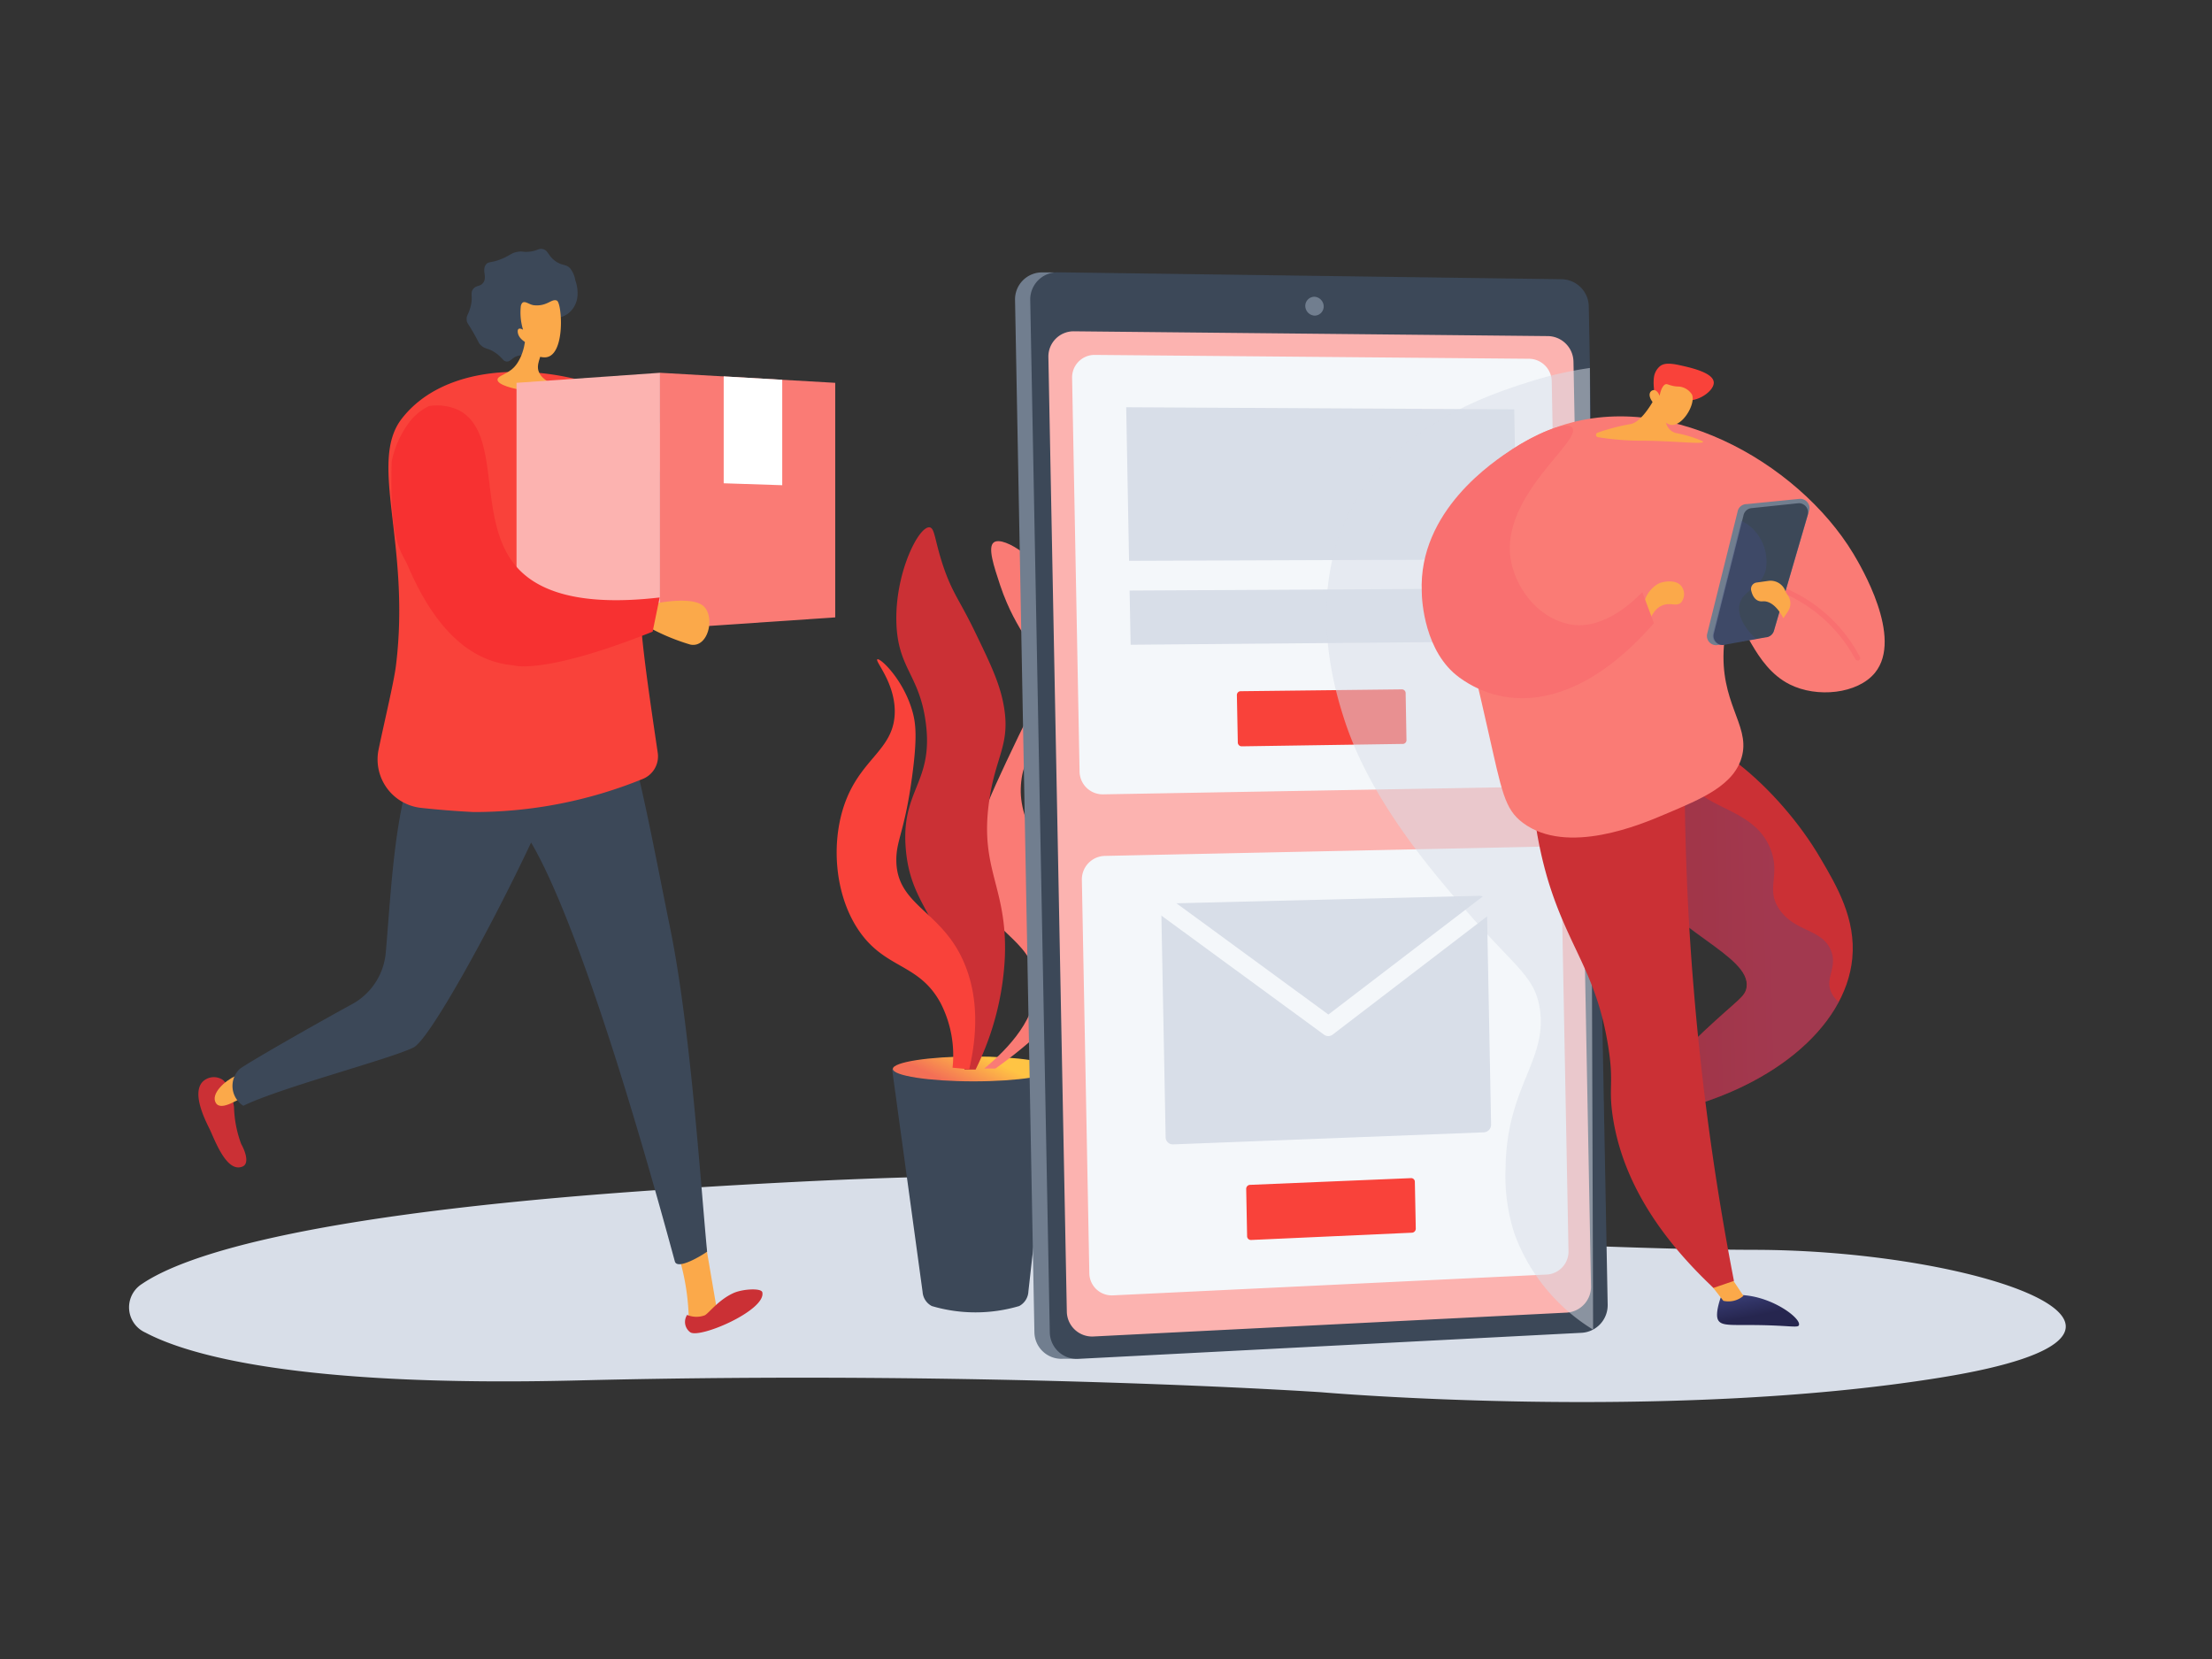 <svg xmlns="http://www.w3.org/2000/svg" width="160" height="120">
    <rect width="100%" height="100%" fill="#333333" stroke="none"/>
    <defs>
        <linearGradient id="a" x1="70.514%" x2="19.2%" y1="43.37%" y2="59.927%">
            <stop offset="0%" stop-color="#FFC444"/>
            <stop offset="100%" stop-color="#F36F56"/>
        </linearGradient>
        <linearGradient id="b" x1="6.576%" x2="53.075%" y1="-34.773%" y2="60.19%">
            <stop offset="0%" stop-color="#444B8C"/>
            <stop offset="100%" stop-color="#26264F"/>
        </linearGradient>
        <linearGradient id="c" x1="69.301%" x2="35.593%" y1="38.154%" y2="39.346%">
            <stop offset="0%" stop-color="#444B8C"/>
            <stop offset="100%" stop-color="#3E4177"/>
        </linearGradient>
        <linearGradient id="d" x1="118.355%" x2="150.08%" y1="383.908%" y2="561.313%">
            <stop offset="0%" stop-color="#444B8C"/>
            <stop offset="100%" stop-color="#26264F"/>
        </linearGradient>
    </defs>
    <g fill="none">
        <path fill="#D8DEE8" d="M77.801 88.004s32.88 2.373 49.153 2.4c16.273.027 33.427 6 13.453 9.233-19.973 3.234-44.84 1.067-44.84 1.067s-23.64-1.6-53.8-.853c-20.3.5-28.226-1.86-31.246-3.46a2.001 2.001 0 0 1-.253-3.52c3.1-2.107 12.36-5.24 39.653-6.947 43.613-2.74 27.88 2.08 27.88 2.08z"/>
        <path fill="#FBA94A" d="M51.054 90.05c.287 1.667.567 3.334.853 4.987a1.387 1.387 0 0 1-.933.634 1.523 1.523 0 0 1-1.16-.52 16.955 16.955 0 0 0-.987-5.1h2.227z"/>
        <path fill="#3C4858" d="M43.374 47.37c2.3 4.834 3.487 11.84 5.107 19.8 1.46 7.154 2.193 18.4 2.666 23.367-.453.32-2.153 1.334-2.333.707-6.28-23.14-9.933-30.14-11.273-31.527-.827-.853-2.747-2.666-2.907-5.246a2.44 2.44 0 0 1 0-.32c.293-3.547 7.12-6.194 8.74-6.78z"/>
        <path fill="#CB3035" d="M15.961 78.024a1.155 1.155 0 0 0-1.334.253c-.713.827.134 2.587.507 3.334.373.746 1.233 3.266 2.413 2.766.52-.226.174-1.146-.1-1.626a8.269 8.269 0 0 1-.52-2.667 3.63 3.63 0 0 0-.24-.933c-.186-.367-.28-.94-.726-1.127z"/>
        <path fill="#FBA94A" d="M15.607 79.77c.387.667 1.714-.346 2.394-.613.68-.266.78 0 .48-.573-.3-.573-.7-1.087-1.44-.76-.74.327-1.82 1.28-1.434 1.947z"/>
        <path fill="#3C4858" d="M40.581 54.564c.04.067.26 0 .2.4-.374 2.887-9.167 19.953-10.867 20.8-1.7.847-9.6 2.893-12.313 4.22a1.706 1.706 0 0 1-.26-2.667c.706-.513 5.333-3.16 8.093-4.666a4.71 4.71 0 0 0 2.467-3.72c.466-5.18.766-14.787 4-15.96.813-.247 7.386-.534 8.68 1.593z"/>
        <path fill="#CB3035" d="M55.141 93.477c-.067-.326-1.427-.246-2.087.054-1.107.5-1.807 1.493-2.087 1.613a1.73 1.73 0 0 1-1.266-.033.926.926 0 0 0 .233 1.26c.713.46 5.487-1.6 5.207-2.894z"/>
        <path fill="#F9423A" d="M46.507 56.337a1.76 1.76 0 0 0 1.067-1.9c-1.047-7.086-1.74-11.713-1.1-15.1.053-.28.133-.666.24-1.186.967-4.627 1.66-5.547 1.333-6.76-.473-1.954-3.06-2.887-4.4-3.374-5.206-1.873-11.606-1.58-14.586 2.267-2.447 3.147.666 9.053-.42 17.853-.154 1.227-.794 3.86-1.26 6.094a3.526 3.526 0 0 0 3.086 4.206 66.45 66.45 0 0 0 3.787.3 32.313 32.313 0 0 0 12.253-2.4z"/>
        <path fill="#3C4858" d="M40.487 22.957c.245-.056.473-.168.667-.326.32-.276.533-.656.6-1.074a2.67 2.67 0 0 0-.14-1.28 1.887 1.887 0 0 0-.367-.86c-.3-.32-.52-.18-1-.48-.626-.4-.56-.84-1.006-.926-.307-.06-.374.146-1.014.2-.406.033-.42-.054-.74 0-.46.053-.553.24-1.166.5-.8.34-.98.173-1.174.426-.313.42.127.934-.213 1.334-.227.286-.487.14-.713.44-.227.3 0 .52-.167 1.206-.167.687-.333.667-.293 1.034 0 .206.093.233.486.92.394.686.36.733.514.88.346.34.533.193 1.073.566.54.374.54.627.833.634.294.006.38-.32.86-.427.48-.107.58.12.84 0s.367-.667.474-1.007a3.068 3.068 0 0 1 1.646-1.76z"/>
        <path fill="#FBA94A" d="M38.087 22.77c0 1.334-.046 2.54-.666 3.494-.534.833-1.447.853-1.434 1.213.04.707 4.254 1.207 4.414.667.08-.273-1.26-.5-1.467-1.373-.08-.36 0-.667.607-2.174h.34l-1.794-1.826z"/>
        <path fill="#FBA94A" d="M38.087 24.81a1.333 1.333 0 0 0 1.4 1.034c1.427-.153 1.167-3.927.794-4.1-.374-.173-.707.44-1.667.333-.407-.046-.8-.513-.94.054a4.258 4.258 0 0 0 .16 1.72s-.373-.24-.387.1c.007.446.367.686.64.86z"/>
        <path fill="#FCB3B0" d="m47.741 45.517-10.38-1.273V27.691l10.38-.727z"/>
        <path fill="#FA7B75" d="m60.414 44.657-12.673.86V26.964l12.673.727z"/>
        <path fill="#FFF" d="M52.347 27.224v7.733l4.234.14v-7.626z" style="mix-blend-mode:soft-light"/>
        <path fill="#FBA94A" d="M47.007 43.73s2.667-.633 3.727 0c1.06.634.58 3.174-.8 2.894a15.262 15.262 0 0 1-3.48-1.52l.553-1.373z"/>
        <path fill="#F73131" d="M31.034 29.37a3.967 3.967 0 0 0-1.547 1.334 7.057 7.057 0 0 0-1.153 2.667c-.187 6 .727 6.52 1.153 7.526 1.427 3.334 3.74 6.894 7.654 7.227 0 0 2.086.74 10.066-2.433l.507-2.474c-6.367.74-9.12-.733-10.44-2.32-2.84-3.413-.907-9.613-4.107-11.233a3.7 3.7 0 0 0-2.133-.293z"/>
        <path fill="#3C4858" d="M74.387 93.41c-.018.447-.272.85-.666 1.06-2.063.61-4.258.61-6.32 0a1.244 1.244 0 0 1-.667-1.02l-2.207-16.126h11.667l-1.807 16.087z"/>
        <path fill="url(#a)" d="M66.914 59.317c0 .494-2.613.9-5.833.9s-5.833-.406-5.833-.9c0-.493 2.606-.9 5.833-.9 3.227 0 5.833.407 5.833.9z" transform="translate(9.333 18)"/>
        <path fill="#FA7B75" d="M71.194 77.29h.807c5.526-3.933 6.533-6.746 6.3-8.666-.2-1.687-1.334-2.293-3.007-6.48-1-2.493-1.5-3.74-1.46-5.1.08-2.96 1.96-3.333 2.98-7.22.407-1.54 1.073-4.1-.113-6.593-1.28-2.667-4.107-4.52-4.814-4-.466.34 0 1.72.454 3.093 1.22 3.633 2.793 4.467 2.953 6.587.1 1.333-.44 1.853-1.633 4.36-2.427 5.073-3.734 7.813-3.214 10.486.72 3.654 4.247 4.04 4.474 7.22.186 2.594-1.967 4.854-3.727 6.314z"/>
        <path fill="#CB3035" d="M67.241 38.144c-.767-.1-2.44 3.153-2.407 6.667.033 3.513 1.64 3.893 2.12 7.393.613 4.447-1.813 4.88-1.433 9.233.346 4 2.466 4.667 3.666 10.087.423 1.917.616 3.878.574 5.84h.806a20.424 20.424 0 0 0 2.12-8.193c.174-5.034-1.833-6.254-1.146-11.174.453-3.273 1.533-4.093 1.086-6.82-.273-1.686-.966-3.12-2.12-5.506-1.1-2.274-1.62-2.76-2.293-4.754-.62-1.873-.593-2.72-.973-2.773z"/>
        <path fill="#F9423A" d="M68.901 77.23a8.275 8.275 0 0 0-.86-4.666c-1.52-2.82-3.84-2.467-5.727-4.987-2-2.666-2.307-6.886-1.033-9.913 1.226-2.913 3.426-3.56 3.44-6.193 0-2.127-1.46-3.66-1.26-3.78.2-.12 1.86 1.426 2.526 3.726.26.894.367 1.9 0 4.667-.553 4.133-1.173 4.667-1.153 6.187.047 3.2 3.193 3.586 4.813 7.166.734 1.62 1.334 4.14.46 7.907l-1.206-.113z"/>
        <path fill="#717E8F" d="m113.801 22.19 1.373 72.18c0 1.074-.9 1.334-1.947 1.38l-35.8 2.534h-.54a1.952 1.952 0 0 1-2.066-1.927l-1.4-74.653a1.952 1.952 0 0 1 2-2h.74l36 2.12c1.04.02 1.62-.72 1.64.367z"/>
        <path fill="#3C4858" d="m114.921 22.17 1.366 72.174a2 2 0 0 1-1.86 2.06l-36.426 1.887a1.96 1.96 0 0 1-2.067-1.927L74.52 21.697a1.964 1.964 0 0 1 2.001-2l36.473.5a2.002 2.002 0 0 1 1.927 1.974z"/>
        <path fill="#FCB3B0" d="m113.814 26.164 1.267 66.86a1.873 1.873 0 0 1-1.74 1.92l-34.248 1.727a1.83 1.83 0 0 1-1.927-1.794l-1.333-69.04a1.826 1.826 0 0 1 1.853-1.873l34.294.347a1.88 1.88 0 0 1 1.833 1.853z"/>
        <path fill="#717E8F" d="M95.747 22.164a.667.667 0 0 1-.666.667.715.715 0 0 1-.667-.7c0-.368.298-.667.667-.667.37.024.66.329.666.7z"/>
        <path fill="#F4F7FA" d="m111.227 56.904-31.406.553a1.675 1.675 0 0 1-1.733-1.653l-.54-28.46a1.629 1.629 0 0 1 1.653-1.673l31.42.28a1.66 1.66 0 0 1 1.62 1.646l.526 27.64a1.613 1.613 0 0 1-1.54 1.667z"/>
        <path fill="#F9423A" d="m101.467 53.81-11.653.174a.28.28 0 0 1-.28-.28l-.067-3.427a.28.28 0 0 1 .078-.197.272.272 0 0 1 .196-.083l11.653-.133a.271.271 0 0 1 .28.273l.06 3.387a.273.273 0 0 1-.267.287z"/>
        <path fill="#D8DEE8" d="m109.727 40.464-28.06.1-.206-11.107 28.066.154zm.114 5.927-28.06.246-.074-3.92 28.06-.153z"/>
        <path fill="#F4F7FA" d="m111.894 92.19-31.387 1.507a1.629 1.629 0 0 1-1.2-.437 1.63 1.63 0 0 1-.513-1.17l-.54-28.46a1.701 1.701 0 0 1 1.653-1.72l31.4-.666a1.609 1.609 0 0 1 1.62 1.606l.527 27.634a1.667 1.667 0 0 1-1.56 1.707z"/>
        <path fill="#D8DEE8" d="m107.341 81.904-22.474.873a.523.523 0 0 1-.553-.526l-.313-16.34a.553.553 0 0 1 .54-.56l22.473-.554a.535.535 0 0 1 .533.534l.307 16a.553.553 0 0 1-.513.573z"/>
        <path fill="#F9423A" d="m102.141 89.164-11.654.527a.27.27 0 0 1-.197-.078.272.272 0 0 1-.083-.196l-.066-3.426c0-.153.12-.28.273-.287l11.653-.487a.265.265 0 0 1 .273.267l.067 3.387c0 .152-.115.28-.266.293z"/>
        <path fill="#F4F7FA" d="M96.087 74.944a.542.542 0 0 1-.313-.1l-12.5-9.153a.815.815 0 0 1-.207-.994.547.547 0 0 1 .827-.24l12.193 8.927 12.447-9.52a.513.513 0 0 1 .794.227.822.822 0 0 1-.18.98l-12.747 9.76c-.09.07-.2.11-.314.113z"/>
        <path fill="#D8DEE8" d="M115.001 26.617c-1.481.21-2.942.545-4.367 1-2.593.82-9.08 2.9-12.48 8.454-3.953 6.466-1.527 14.066-.94 15.9 1.94 6.073 6.667 11.413 9.333 14.466 3.154 3.587 4.507 4.267 4.84 6.58.534 3.714-2.42 5.594-2.486 11.507a13.467 13.467 0 0 0 .666 4.773 13.632 13.632 0 0 0 5.667 6.88c-.076-23.186-.153-46.373-.233-69.56z" opacity=".5" style="mix-blend-mode:multiply"/>
        <path fill="#CB3035" d="M119.761 53.35c2.993-1.533 8.993 3.694 11.926 8.747 1.18 2 2.567 4.374 2.294 7.227-.487 5.047-6 9.573-13.66 11.193-.227-.773-.46-1.54-.667-2.306.827-.894 2.06-2.18 3.64-3.66 2.427-2.274 2.933-2.434 3.04-3.14.34-2.307-5.613-4.12-7.793-8.127-1.907-3.447-1.074-8.76 1.22-9.933z"/>
        <path fill="url(#b)" d="M115.161 75.77s-.473 1.234-.22 1.707c.253.474 1.013.334 3.12.374 2.107.04 2.667.206 2.727 0 .16-.44-1.54-1.78-3.5-2.107a6.08 6.08 0 0 0-2.127.027z" transform="translate(9.333 18)"/>
        <path fill="#FBA94A" d="m124.901 91.924 1.206 1.807a1.652 1.652 0 0 1-1.453.36l-1.333-1.707 1.58-.46z"/>
        <path fill="url(#c)" d="M109.181 45.284c-1.88-3.447-1.047-8.76 1.247-9.933a3.098 3.098 0 0 1 2.12-.16 4.074 4.074 0 0 0-.074 2.7c.967 2.726 4.934 2.34 6.227 5.446.827 2-.407 2.974.74 4.534 1.147 1.56 3.06 1.333 3.673 2.906.454 1.18-.386 1.88-.04 2.874.121.321.326.604.594.82-2 3.706-6.667 6.773-12.667 8.046-.227-.773-.46-1.54-.667-2.306.827-.894 2.06-2.18 3.64-3.66 2.427-2.274 2.934-2.434 3.04-3.14.3-2.307-5.653-4.12-7.833-8.127z" opacity=".3" style="mix-blend-mode:multiply" transform="translate(9.333 18)"/>
        <path fill="#CB3035" d="M121.841 54.437c0 5.274.153 10.974.666 17.034a193.914 193.914 0 0 0 2.914 21.18l-1.48.506c-5.194-4.873-6.8-9.22-7.28-12.353-.34-2.22.106-2.42-.347-5.193-.86-5.287-2.873-7.06-4.36-12a29.587 29.587 0 0 1-1.2-8.32l11.087-.854z"/>
        <path fill="#FA7B75" d="M125.314 44.89c-.093 0-.493.16-.62 1.847-.307 4.054 1.833 5.654 1.333 7.86-.5 2.207-2.986 3.194-5.58 4.294-1.733.74-7.1 3.02-10.293.626-1.333-1-1.513-2.24-2.547-6.793-2.593-11.573-3.52-12.553-2.58-15.087 1.654-4.346 6.26-6.226 7.027-6.533 8.173-3.333 18 2.313 22 8.94.52.873 3.64 6.08 1.567 8.62-1.254 1.533-4.2 1.833-6.167.84-2.653-1.327-3.273-4.833-4.14-4.613z"/>
        <path fill="#F97070" d="M134.367 47.77a.155.155 0 0 0 .08 0 .18.18 0 0 0 .097-.104.18.18 0 0 0-.01-.142 10.848 10.848 0 0 0-5.793-5.133.188.188 0 0 0-.127.353 10.707 10.707 0 0 1 5.587 4.94c.036.057.1.09.166.087z"/>
        <path fill="#FBA94A" d="M118.874 43.917a2.127 2.127 0 0 1 1.127-1.72c.48-.193 1.333-.26 1.66.26a.962.962 0 0 1-.06 1.12c-.34.334-.794-.046-1.407.234-.733.333-.833 1.233-1.093 1.18-.26-.054-.274-.634-.227-1.074z"/>
        <path fill="#F97070" d="M118.794 42.83c-.22.2-2.667 2.927-5.38 2.3-2.373-.546-3.86-2.813-4.153-4.74-.667-4.58 5.22-8.54 4.46-9.46-.44-.533-2.734.52-4.334 1.567-1.333.86-6.806 4.46-6.546 10.32 0 .594.193 4.36 2.726 6.194 3.414 2.48 8.62 2.313 14.067-3.934-.327-.873-.513-1.38-.84-2.246z"/>
        <path fill="#717E8F" d="m130.847 36.97-2.52 8.62a.664.664 0 0 1-.626.494l-3.5.58a.665.665 0 0 1-.714-.827l2.194-8.813a.666.666 0 0 1 .666-.56l3.82-.38a.665.665 0 0 1 .58.26.663.663 0 0 1 .1.627z"/>
        <path fill="#3C4858" d="m130.754 37.257-2.44 8.36a.666.666 0 0 1-.613.487l-3.074.553a.664.664 0 0 1-.666-.806l2.146-8.554a.666.666 0 0 1 .627-.546l3.367-.354a.668.668 0 0 1 .653.86z"/>
        <path fill="url(#d)" d="m114.568 27.85 2.053-8.173c.223.105.433.235.627.387a3.334 3.334 0 0 1 1.14 3.153c-.34 1.38-1.74 1.447-1.914 2.6-.133.9.607 1.834 1.22 2.4l-2.433.44a.663.663 0 0 1-.693-.806z" opacity=".3" style="mix-blend-mode:multiply" transform="translate(9.333 18)"/>
        <path fill="#FBA94A" d="M120.521 30.117a.984.984 0 0 0 .74 1.214c.624.116 1.234.3 1.82.546.666.347-1.94 0-4.307 0a19.541 19.541 0 0 1-3.213-.26.167.167 0 0 1 0-.32c.768-.27 1.557-.478 2.36-.62 1-.146 2.04-2.386 2.04-2.386l.88.766-.32 1.06zm8.826 12.987-.173-.26a1.148 1.148 0 0 0-1.267-.827l-.853.12a.469.469 0 0 0-.387.567c.087.38.3.833.827.793.9-.08 1.5 1.22 1.5 1.22l.333-.493c.226-.337.234-.775.02-1.12z"/>
        <path fill="#F9423A" d="M122.427 28.937c.74-.12 1.56-.76 1.534-1.28-.034-.706-1.667-1.066-2.487-1.246-.82-.18-1.173-.107-1.407.08a1.272 1.272 0 0 0-.433.8 3.333 3.333 0 0 0 0 .786c0 .374 0 .36.04.474.057.474.186.937.38 1.373.129-.147.269-.283.42-.407.205-.16.43-.293.667-.4.417-.125.85-.186 1.286-.18z"/>
        <path fill="#FBA94A" d="M119.647 29.21a1.84 1.84 0 0 0 1.054 1.474c.886.387 2-1.46 1.68-2.153a1.245 1.245 0 0 0-.787-.547c-.2-.047-.3 0-.627-.08-.326-.08-.36-.133-.473-.113-.113.02-.327.2-.453.846-.074-.246-.24-.413-.407-.42a.313.313 0 0 0-.173.054c-.234.166-.18.54.186.94z"/>
    </g>
</svg>

